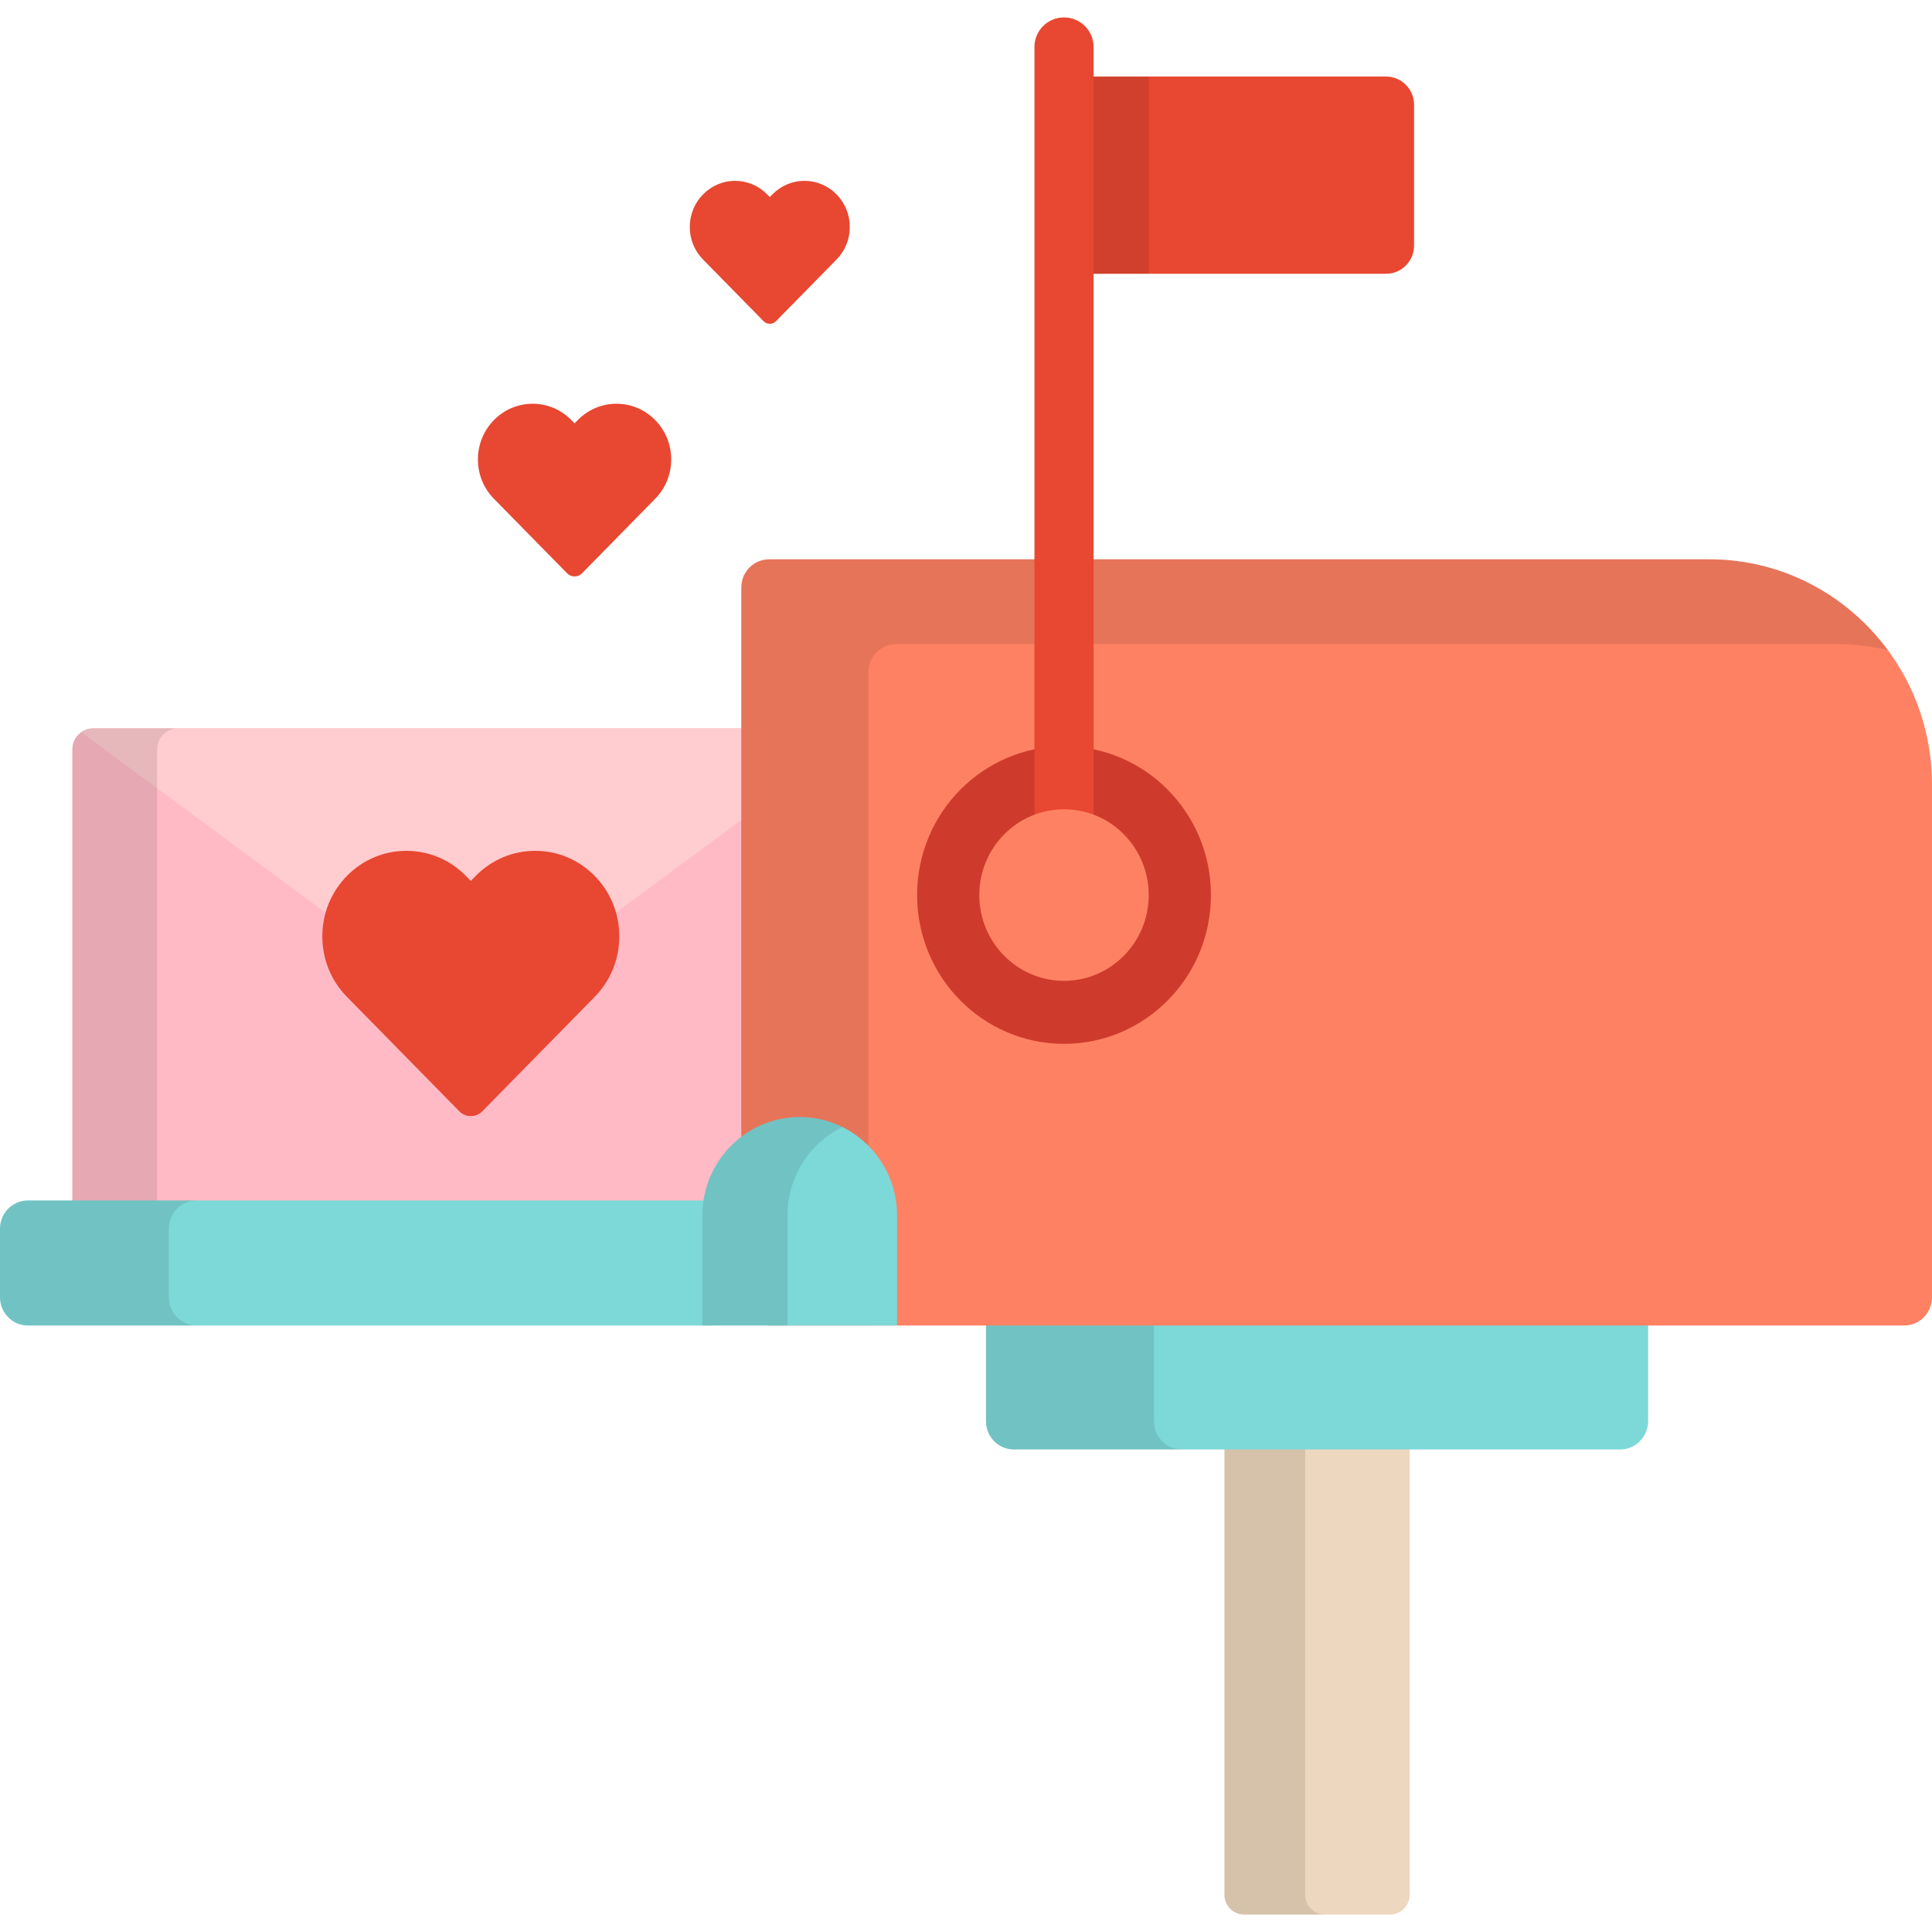 <?xml version="1.0" encoding="iso-8859-1"?>
<!-- Uploaded to: SVG Repo, www.svgrepo.com, Generator: SVG Repo Mixer Tools -->
<svg version="1.1" id="Layer_1" xmlns="http://www.w3.org/2000/svg" xmlns:xlink="http://www.w3.org/1999/xlink" 
	 viewBox="0 0 511.999 511.999" xml:space="preserve">
<path style="fill:#EDD7BE;" d="M324.489,378.948v123.213c0,2.873,2.351,5.224,5.224,5.224h38.629c2.873,0,5.224-2.351,5.224-5.224
	V378.948H324.489z"/>
<path style="opacity:0.1;enable-background:new    ;" d="M345.894,502.162V378.948h-21.405v123.213c0,2.873,2.351,5.224,5.224,5.224
	h21.405C348.245,507.386,345.894,505.035,345.894,502.162z"/>
<path style="fill:#7DD8D8;" d="M261.293,346.209v30.446c0,4.106,3.318,7.466,7.373,7.466H429.39c4.054,0,7.373-3.359,7.373-7.466
	v-30.446H261.293z"/>
<path style="opacity:0.1;enable-background:new    ;" d="M305.811,376.655v-30.446h-44.517v30.446c0,4.106,3.318,7.466,7.373,7.466
	h44.517C309.13,384.12,305.811,380.76,305.811,376.655z"/>
<path style="fill:#E84731;" d="M367.37,20.293h-85.396v52.254h85.396c4.056,0,7.373-3.358,7.373-7.465V27.757
	C374.743,23.653,371.427,20.293,367.37,20.293z"/>
<rect x="281.976" y="20.293" style="opacity:0.1;enable-background:new    ;" width="22.461" height="52.255"/>
<path style="fill:#FFBAC5;" d="M230.367,325.755c0,3.093-2.489,5.625-5.528,5.625H24.7c-3.042,0-5.532-2.532-5.532-5.625V198.64
	c0-3.094,2.49-5.624,5.532-5.624h200.139c3.039,0,5.528,2.53,5.528,5.624V325.755z"/>
<path style="fill:#FFCCCF;" d="M227.942,193.997c-0.887-0.618-1.955-0.98-3.104-0.98H24.7c-1.147,0-2.213,0.36-3.099,0.974
	c0.485,0.42,0.999,0.839,1.552,1.248l92.661,68.49c4.906,3.627,12.932,3.627,17.835,0l92.663-68.49
	C226.878,194.82,227.42,194.406,227.942,193.997z"/>
<path style="opacity:0.1;enable-background:new    ;" d="M41.63,325.755V198.64c0-3.094,2.49-5.624,5.532-5.624H24.7
	c-3.042,0-5.532,2.53-5.532,5.624v127.114c0,3.093,2.49,5.625,5.532,5.625h22.461C44.12,331.379,41.63,328.848,41.63,325.755z"/>
<path style="fill:#E84731;" d="M124.768,295.782c-1.145,0-2.242-0.463-3.049-1.287L91.947,264.18
	c-4.21-4.28-6.527-9.974-6.527-16.028c0-6.057,2.318-11.749,6.527-16.033c4.208-4.281,9.804-6.639,15.756-6.639
	s11.548,2.358,15.758,6.639l1.307,1.331l1.308-1.331c4.209-4.281,9.805-6.639,15.758-6.639c5.949,0,11.547,2.358,15.755,6.639
	c4.209,4.284,6.529,9.976,6.529,16.033c0,6.054-2.32,11.748-6.529,16.03l-29.769,30.313
	C127.01,295.319,125.912,295.782,124.768,295.782z"/>
<path style="fill:#FF8163;" d="M203.825,351.274c-4.072,0-7.373-3.342-7.373-7.466V155.691c0-4.122,3.3-7.465,7.373-7.465h249.192
	c32.522,0,58.981,26.79,58.981,59.72v135.861c0,4.123-3.3,7.466-7.373,7.466H203.825V351.274z"/>
<path style="fill:#7DD8D8;" d="M189.127,318.136H7.373c-4.054,0-7.373,3.359-7.373,7.466v18.207c0,4.105,3.319,7.466,7.373,7.466
	h181.754V318.136z"/>
<path style="opacity:0.1;enable-background:new    ;" d="M230.13,178.149c0-4.123,3.3-7.466,7.373-7.466h249.194
	c4.688,0,9.245,0.574,13.621,1.626c-10.763-14.607-27.958-24.083-47.3-24.083H203.825c-4.072,0-7.373,3.342-7.373,7.465v188.117
	c0,4.123,3.3,7.466,7.373,7.466h26.305V178.149z"/>
<path style="opacity:0.1;enable-background:new    ;" d="M44.733,343.809v-18.207c0-4.106,3.319-7.466,7.373-7.466H7.373
	c-4.054,0-7.373,3.359-7.373,7.466v18.207c0,4.105,3.319,7.466,7.373,7.466h44.733C48.051,351.274,44.733,347.914,44.733,343.809z"
	/>
<ellipse style="fill:#CE3B2C;" cx="281.976" cy="237.202" rx="38.933" ry="39.425"/>
<path style="fill:#E84731;" d="M289.811,220.473V12.449c0-4.328-3.508-7.837-7.837-7.837s-7.837,3.509-7.837,7.837v208.023H289.811z
	"/>
<path style="fill:#FF8163;" d="M304.422,237.197c0,12.554-10.048,22.732-22.445,22.732c-12.4,0-22.45-10.177-22.45-22.732
	c0-12.551,10.05-22.725,22.45-22.725C294.374,214.471,304.422,224.645,304.422,237.197z"/>
<g>
	<path style="fill:#E84731;" d="M152.263,152.756c-0.746,0-1.459-0.302-1.985-0.839l-19.376-19.73
		c-2.74-2.785-4.248-6.491-4.248-10.429c0-3.942,1.508-7.647,4.248-10.434c2.739-2.787,6.38-4.322,10.255-4.322
		c3.873,0,7.515,1.535,10.255,4.322l0.851,0.866l0.851-0.866c2.74-2.787,6.381-4.322,10.256-4.322c3.871,0,7.514,1.535,10.255,4.322
		c2.739,2.788,4.248,6.492,4.248,10.434c0,3.939-1.509,7.646-4.248,10.431l-19.374,19.728
		C153.721,152.454,153.008,152.756,152.263,152.756z"/>
	<path style="fill:#E84731;" d="M204.001,85.81c-0.618,0-1.207-0.251-1.644-0.694l-16.039-16.335
		c-2.27-2.305-3.518-5.372-3.518-8.635c0-3.262,1.249-6.331,3.518-8.638c2.265-2.306,5.281-3.578,8.488-3.578
		s6.223,1.272,8.491,3.578l0.704,0.718l0.705-0.718c2.266-2.306,5.284-3.578,8.491-3.578c3.205,0,6.221,1.272,8.487,3.578
		c2.27,2.307,3.518,5.376,3.518,8.638c0,3.263-1.249,6.33-3.518,8.637l-16.037,16.333C205.209,85.559,204.619,85.81,204.001,85.81z"
		/>
</g>
<path style="fill:#7DD8D8;" d="M237.738,351.274v-29.113c0-14.43-11.552-26.129-25.804-26.129
	c-14.251,0-25.804,11.699-25.804,26.129v29.113H237.738z"/>
<path style="opacity:0.1;enable-background:new    ;" d="M223.222,298.661c-3.411-1.682-7.238-2.629-11.287-2.629
	c-14.251,0-25.804,11.699-25.804,26.129v29.113h22.573V322.16C208.703,311.83,214.626,302.901,223.222,298.661z"/>
</svg>